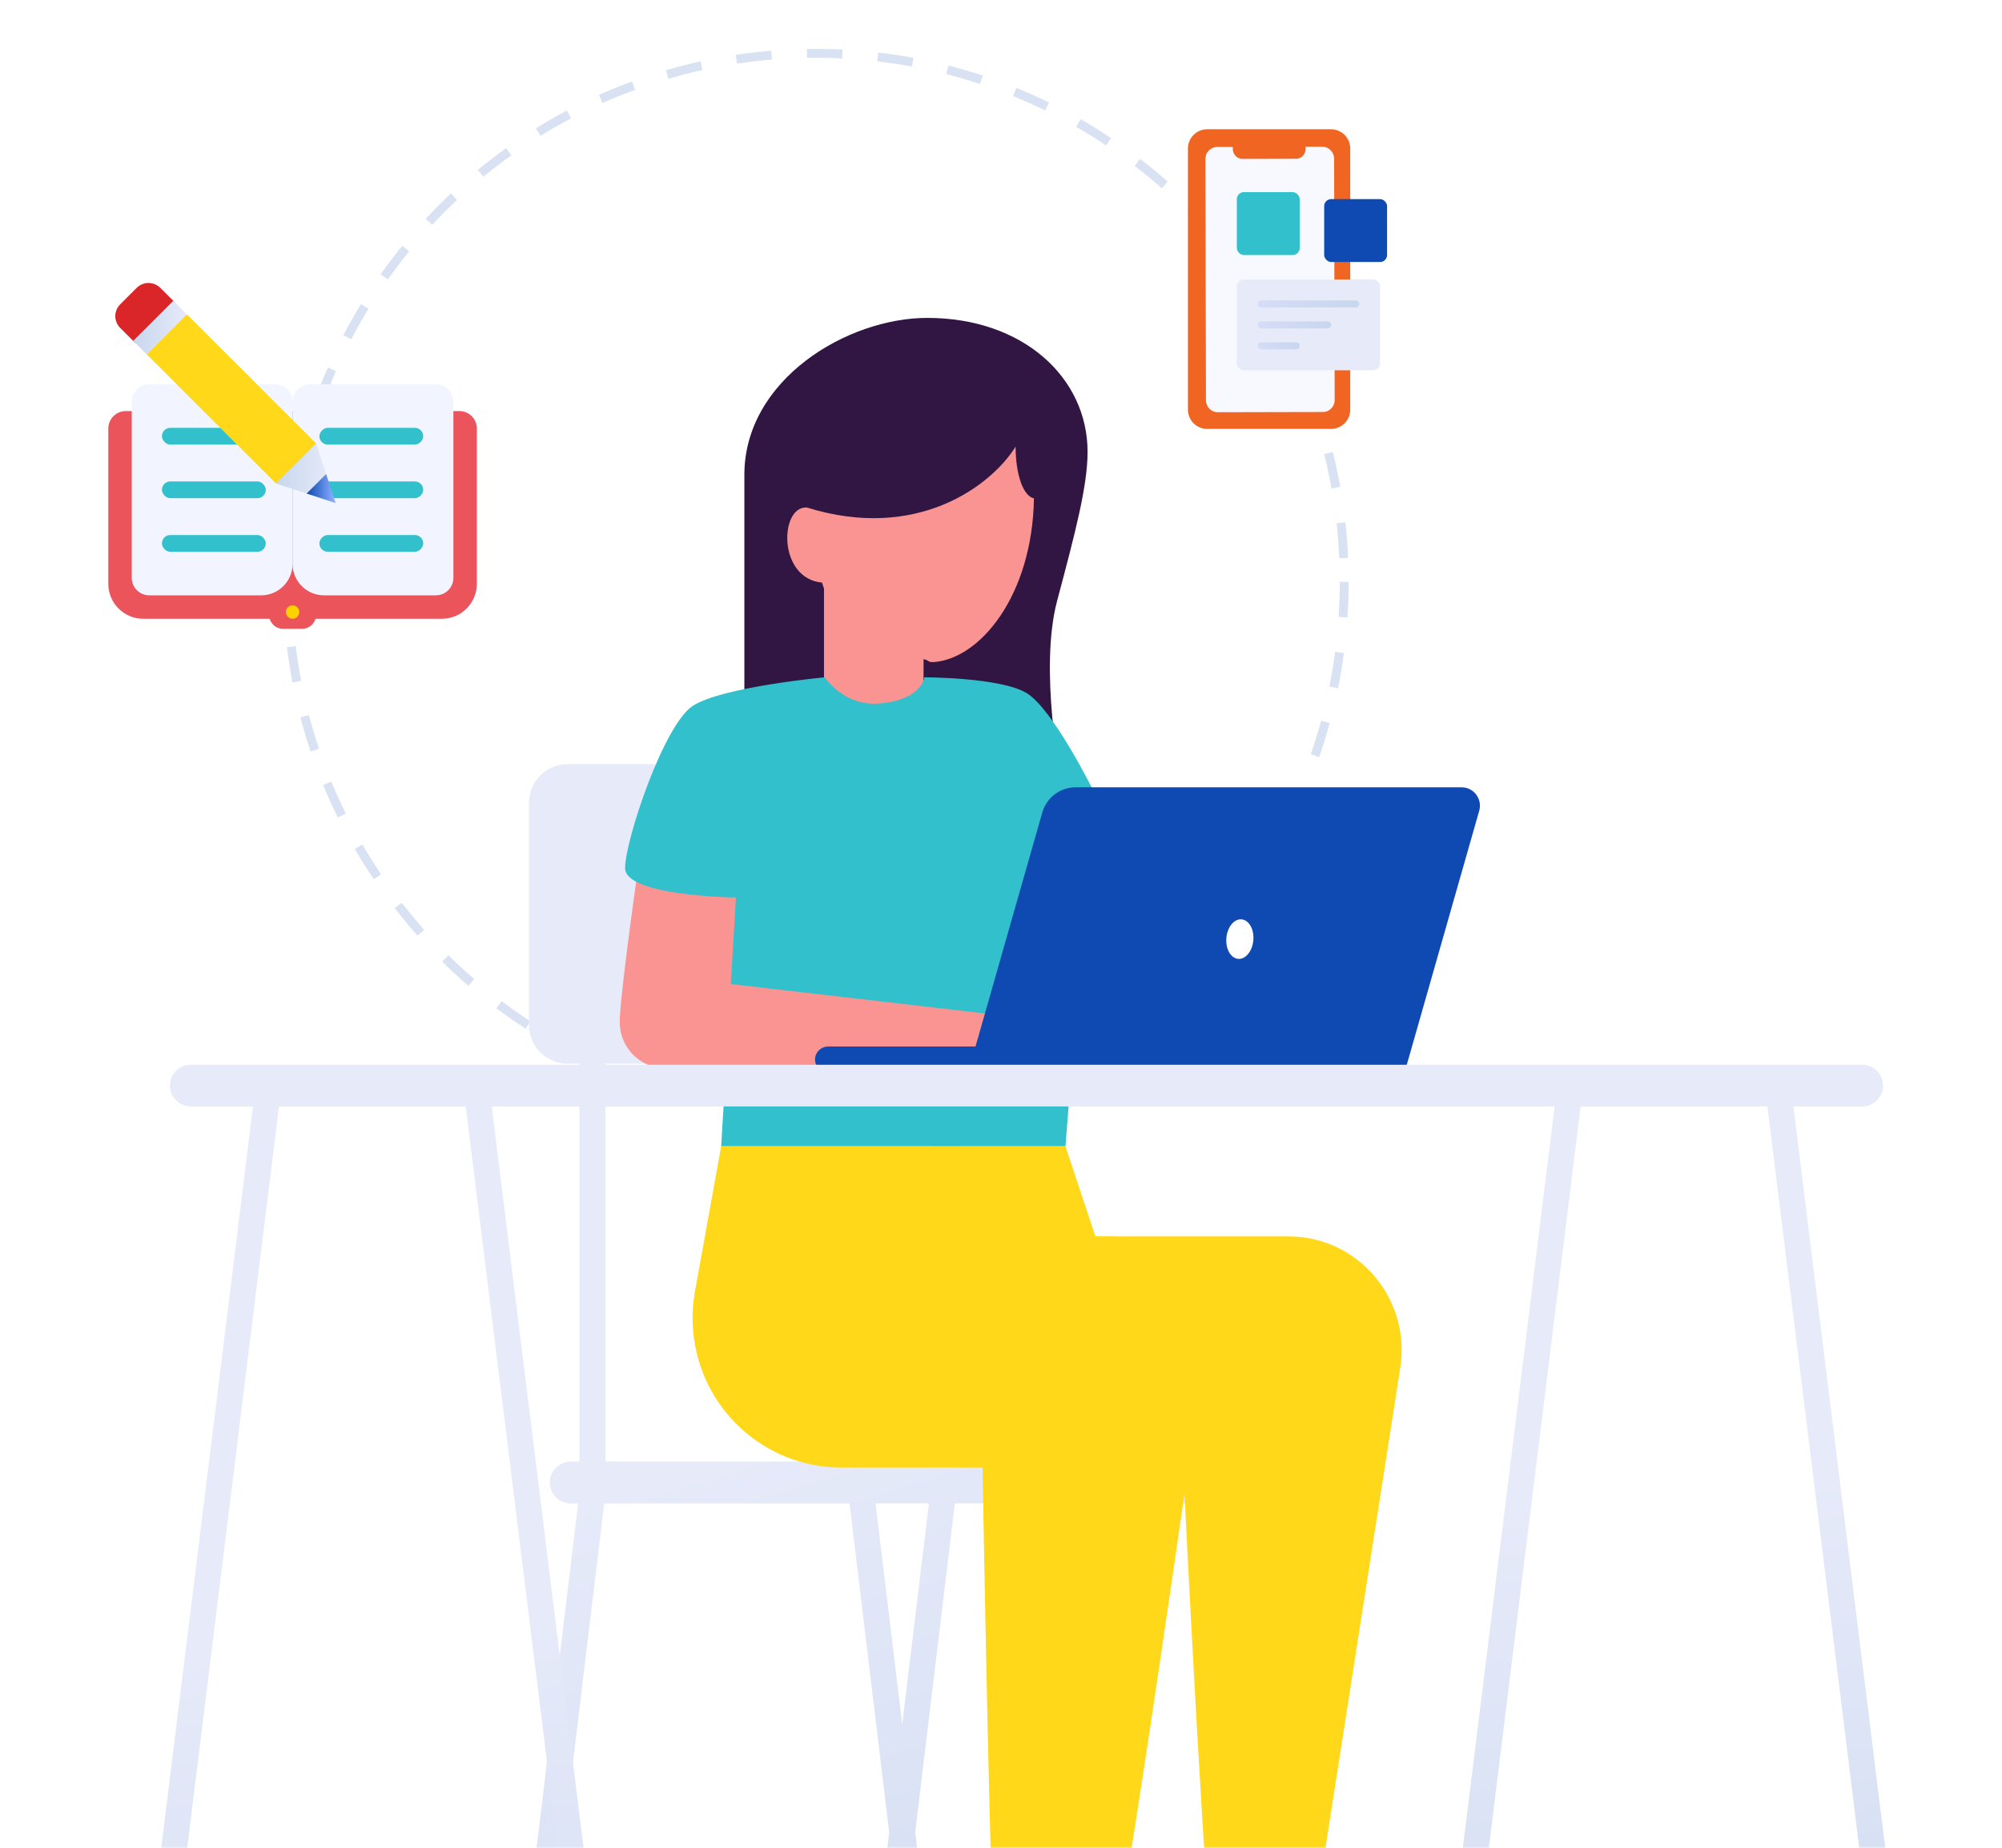 <svg width="573" height="529" viewBox="0 0 573 529" fill="none" xmlns="http://www.w3.org/2000/svg">
<mask id="mask0" style="mask-type:alpha" maskUnits="userSpaceOnUse" x="0" y="0" width="573" height="529">
<rect width="573" height="529" fill="#C4C4C4"/>
</mask>
<g mask="url(#mask0)">
<path opacity="0.3" d="M237.775 319L237.711 316.462C241.06 316.373 244.435 316.17 247.746 315.853L247.987 318.378C244.613 318.695 241.187 318.911 237.775 319ZM227.55 318.949C224.15 318.822 220.712 318.569 217.35 318.213L217.617 315.688C220.928 316.031 224.302 316.272 227.651 316.412L227.55 318.949ZM258.136 317.084L257.73 314.584C261.028 314.051 264.352 313.392 267.6 312.643L268.171 315.117C264.86 315.866 261.485 316.538 258.136 317.084ZM207.227 316.805C203.877 316.221 200.516 315.523 197.217 314.711L197.814 312.25C201.061 313.036 204.372 313.734 207.658 314.305L207.227 316.805ZM278.04 312.453L277.305 310.029C280.489 309.052 283.698 307.961 286.819 306.768L287.72 309.141C284.548 310.346 281.288 311.463 278.04 312.453ZM187.36 311.945C184.125 310.917 180.865 309.763 177.706 308.519L178.632 306.159C181.753 307.39 184.937 308.519 188.121 309.534L187.36 311.945ZM297.146 305.182L296.08 302.873C299.112 301.477 302.131 299.967 305.062 298.368L306.28 300.602C303.298 302.226 300.228 303.774 297.146 305.182ZM168.306 304.459C165.236 303.012 162.178 301.426 159.21 299.764L160.453 297.544C163.371 299.181 166.39 300.729 169.397 302.162L168.306 304.459ZM315.096 295.425L313.739 293.28C316.555 291.491 319.359 289.588 322.048 287.609L323.545 289.651C320.805 291.669 317.964 293.598 315.096 295.425ZM150.444 294.473C147.589 292.608 144.76 290.641 142.058 288.611L143.58 286.581C146.245 288.586 149.023 290.527 151.826 292.354L150.444 294.473ZM331.576 283.345L329.939 281.404C332.502 279.247 335.014 276.988 337.424 274.679L339.187 276.506C336.739 278.854 334.176 281.15 331.576 283.345ZM134.079 282.191C131.503 279.97 128.966 277.648 126.556 275.263L128.332 273.448C130.717 275.796 133.203 278.08 135.741 280.262L134.079 282.191ZM346.317 269.172L344.439 267.459C346.698 264.985 348.892 262.397 350.96 259.795L352.952 261.369C350.846 264.033 348.613 266.647 346.317 269.172ZM119.502 267.84C117.257 265.302 115.049 262.663 112.969 259.973L114.973 258.412C117.029 261.052 119.185 263.653 121.405 266.152L119.502 267.84ZM359.041 253.159L356.961 251.713C358.863 248.959 360.69 246.117 362.403 243.25L364.585 244.544C362.847 247.462 360.982 250.368 359.041 253.159ZM106.968 251.687C105.078 248.883 103.251 245.965 101.539 243.021L103.733 241.752C105.421 244.645 107.209 247.513 109.074 250.279L106.968 251.687ZM369.533 235.573L367.274 234.418C368.797 231.437 370.23 228.366 371.537 225.295L373.871 226.298C372.526 229.419 371.068 232.54 369.533 235.573ZM96.705 234.025C95.196 230.98 93.788 227.846 92.494 224.712L94.841 223.747C96.109 226.831 97.505 229.914 98.989 232.896L96.705 234.025ZM377.55 216.743L375.152 215.906C376.256 212.746 377.258 209.511 378.134 206.301L380.582 206.973C379.694 210.234 378.679 213.533 377.55 216.743ZM88.903 215.132C87.825 211.922 86.836 208.623 85.973 205.324L88.421 204.676C89.271 207.912 90.236 211.16 91.301 214.32L88.903 215.132ZM382.967 197.013L380.481 196.505C381.14 193.244 381.698 189.907 382.142 186.583L384.654 186.925C384.21 190.3 383.639 193.701 382.967 197.013ZM83.715 195.35C83.081 192.026 82.548 188.626 82.129 185.25L84.641 184.946C85.047 188.27 85.567 191.62 86.201 194.881L83.715 195.35ZM385.669 176.749L383.132 176.584C383.348 173.26 383.462 169.872 383.462 166.535H385.999C386.012 169.935 385.898 173.374 385.669 176.749ZM81.241 175.049C81.089 172.232 81.013 169.364 81 166.522C81 165.951 81 165.38 81.013 164.822L83.55 164.847C83.55 165.406 83.537 165.964 83.537 166.522C83.537 169.314 83.613 172.13 83.766 174.909L81.241 175.049ZM383.322 159.81C383.17 156.473 382.916 153.098 382.548 149.786L385.073 149.507C385.441 152.882 385.707 156.308 385.859 159.708L383.322 159.81ZM83.994 154.798L81.469 154.608C81.736 151.22 82.116 147.794 82.599 144.444L85.11 144.812C84.615 148.098 84.248 151.474 83.994 154.798ZM381.102 139.825C380.519 136.539 379.796 133.227 378.996 129.992L381.457 129.37C382.282 132.669 383.005 136.032 383.601 139.369L381.102 139.825ZM86.874 134.902L84.387 134.369C85.098 131.058 85.935 127.721 86.874 124.447L89.309 125.145C88.396 128.368 87.571 131.641 86.874 134.902ZM376.218 120.311C375.19 117.126 374.036 113.941 372.806 110.845L375.165 109.906C376.421 113.053 377.588 116.288 378.641 119.524L376.218 120.311ZM92.418 115.578L90.032 114.715C91.187 111.517 92.468 108.32 93.838 105.199L96.16 106.214C94.802 109.284 93.546 112.431 92.418 115.578ZM368.759 101.658C367.312 98.651 365.752 95.657 364.103 92.751L366.31 91.508C367.985 94.464 369.583 97.509 371.042 100.567L368.759 101.658ZM100.511 97.141L98.266 95.961C99.839 92.954 101.539 89.947 103.315 87.054L105.484 88.374C103.733 91.228 102.059 94.172 100.511 97.141ZM358.863 84.174C357.024 81.37 355.07 78.616 353.053 75.964L355.07 74.429C357.113 77.119 359.105 79.936 360.969 82.778L358.863 84.174ZM111.015 79.974L108.947 78.502C110.914 75.723 112.994 72.982 115.138 70.356L117.105 71.955C114.999 74.543 112.944 77.246 111.015 79.974ZM346.723 68.148C344.528 65.623 342.232 63.149 339.872 60.776L341.674 58.987C344.072 61.398 346.406 63.923 348.638 66.486L346.723 68.148ZM123.701 64.367L121.849 62.641C124.171 60.154 126.594 57.718 129.068 55.383L130.806 57.236C128.37 59.52 125.985 61.918 123.701 64.367ZM332.54 53.886C330.028 51.666 327.402 49.521 324.763 47.491L326.311 45.474C329 47.529 331.652 49.724 334.214 51.97L332.54 53.886ZM138.354 50.587L136.743 48.633C139.369 46.476 142.096 44.383 144.862 42.403L146.333 44.471C143.619 46.4 140.929 48.468 138.354 50.587ZM316.593 41.629C313.802 39.776 310.935 37.987 308.03 36.325L309.299 34.13C312.242 35.818 315.173 37.632 318.002 39.523L316.593 41.629ZM154.706 38.888L153.374 36.731C156.267 34.942 159.248 33.229 162.242 31.643L163.434 33.889C160.478 35.45 157.548 37.125 154.706 38.888ZM299.137 31.618C296.131 30.146 293.035 28.776 289.94 27.507L290.891 25.159C294.038 26.441 297.184 27.849 300.241 29.334L299.137 31.618ZM172.454 29.486L171.426 27.164C174.522 25.781 177.706 24.487 180.89 23.32L181.766 25.705C178.619 26.86 175.486 28.128 172.454 29.486ZM280.476 24.043C277.305 23.002 274.057 22.051 270.822 21.213L271.456 18.752C274.755 19.602 278.053 20.566 281.275 21.619L280.476 24.043ZM191.306 22.546L190.595 20.109C193.855 19.158 197.192 18.295 200.503 17.572L201.049 20.046C197.801 20.769 194.515 21.607 191.306 22.546ZM261.003 19.056C257.73 18.447 254.381 17.94 251.057 17.559L251.349 15.034C254.723 15.427 258.123 15.935 261.46 16.556L261.003 19.056ZM210.944 18.219L210.563 15.706C213.925 15.199 217.337 14.806 220.725 14.514L220.94 17.039C217.604 17.331 214.242 17.724 210.944 18.219ZM241.035 16.721C237.686 16.556 234.311 16.506 230.975 16.556L230.937 14.019C234.324 13.968 237.762 14.019 241.162 14.184L241.035 16.721Z" fill="#809FD7"/>
<path fill-rule="evenodd" clip-rule="evenodd" d="M274.528 304.471H277.9C284.016 304.471 288.943 299.522 288.943 293.406V229.782C288.943 223.687 283.994 218.738 277.9 218.738H162.451C156.356 218.738 151.407 223.687 151.407 229.782V293.406C151.407 299.522 156.356 304.471 162.451 304.471H165.844V418.385H173.3V304.471H267.072V418.385H274.528V304.471ZM170.382 451.537L172.932 430.358H173.451H243.148L246.736 460.16L254.502 524.536L243.148 618.66H250.583L258.219 555.35L258.99 561.735L262.707 592.618L265.862 618.66H273.297L266.446 561.735L262.707 530.852L261.941 524.494L273.296 430.358H343.512L348.613 472.501L366.226 618.66H373.682L356.155 473.322L350.968 430.358H354.102C357.409 430.358 360.089 427.678 360.089 424.372C360.089 421.065 357.409 418.385 354.102 418.385H251.75H173.451H163.359C160.052 418.385 157.372 421.065 157.372 424.372C157.372 427.678 160.052 430.358 163.359 430.358H165.476L163.013 450.694L142.763 618.66H150.219L170.382 451.537ZM254.3 461.025L250.583 430.358H251.75H265.862L258.228 493.649L254.3 461.025Z" fill="url(#paint0_linear)"/>
<path d="M311.278 129.358C311.278 108.176 292.918 91 265.386 91C242.525 91 213.046 108.619 213.046 135.963C213.046 161.4 213.046 210.926 213.046 210.926L303.62 223C303.62 223 297.354 191.556 302.556 172.016C307.759 152.475 311.278 139.101 311.278 129.358Z" fill="#311643"/>
<path d="M182.386 250.29C182.386 250.29 176.622 290.608 177.484 293.467C178.347 296.325 210.157 289.401 210.157 289.401L211.713 249.316L182.386 250.29Z" fill="#F99492"/>
<path d="M290.684 127.837C283.739 139.011 262.519 155.106 230.96 145.284C230.863 145.265 230.767 145.265 230.651 145.265C223.147 145.265 222.626 165.585 235.261 166.768C235.454 167.369 235.647 167.933 235.84 168.459V201.511H264.333V188.666C266.32 189.211 265.414 189.53 267.151 189.53C280.448 188.666 295.467 170.556 295.93 142.667C292.766 141.972 290.684 135.631 290.684 127.837Z" fill="#F99492"/>
<path d="M249.794 353.923V355.342C249.773 391.087 278.553 420.076 314.065 420.076H338.638C338.638 420.076 345.538 561.211 348.063 568.601C350.588 575.992 372.327 574.128 373.19 568.601C374.052 563.075 400.771 391.51 400.771 391.51C403.842 371.753 388.674 353.923 368.814 353.923H249.794Z" fill="#FFD81A"/>
<path d="M198.375 380.901C200.248 403.05 218.656 420.076 240.746 420.076H281.223C281.223 420.076 283.601 564.239 285.347 568.601C287.093 572.963 313.142 574.848 316.613 568.601C320.084 562.354 343.899 393.394 343.899 393.394C347.118 372.664 337.353 353.923 316.504 353.923H313.517L304.933 328.089H206.412L198.922 369.614C198.249 373.341 198.06 377.132 198.375 380.901Z" fill="#FFD81A"/>
<path d="M293.825 198.389C286.336 193.878 264.519 193.878 264.519 193.878C264.519 194.937 262.773 200.4 251.875 201.374C241.482 202.306 236.07 193.878 236.07 193.878C236.07 193.878 206.496 196.631 198.228 202.094C189.96 207.558 178.915 240.486 178.915 248.511C178.915 256.537 210.64 256.918 210.64 256.918L206.412 328.089H304.954L312.949 226.383C312.949 226.383 301.336 202.899 293.825 198.389Z" fill="#32C1CC"/>
<path d="M190.402 305.77H298.517V292.027L191.896 279.682C184.175 278.793 177.4 284.87 177.4 292.684C177.4 299.905 183.228 305.77 190.402 305.77Z" fill="#F99492"/>
<path d="M418.329 225.367H307.858C303.418 225.367 299.526 228.31 298.306 232.609L279.204 299.566H237.043C235.045 299.566 233.341 301.133 233.277 303.123C233.193 305.22 234.876 306.956 236.959 306.956H289.891H402.024L423.378 232.058C424.325 228.712 421.8 225.367 418.329 225.367Z" fill="#0F4AB2"/>
<path d="M358.72 269.161C358.993 266.038 357.488 263.354 355.358 263.166C353.228 262.977 351.28 265.356 351.008 268.478C350.735 271.6 352.24 274.284 354.37 274.473C356.5 274.661 358.447 272.283 358.72 269.161Z" fill="white"/>
<path fill-rule="evenodd" clip-rule="evenodd" d="M154.12 304.792H532.986C536.283 304.792 538.955 307.462 538.955 310.756C538.955 314.051 536.283 316.721 532.986 316.721L513.291 316.721L518.635 359.783L550.72 618.999H543.286L511.265 360.408L505.857 316.721H452.394L414.986 618.999H407.552L444.96 316.721L154.12 316.721H140.739L149.918 390.853L178.168 618.999H170.734L142.57 391.477L133.304 316.721H79.842L69.844 397.592L42.434 618.999H35L62.324 398.238L72.408 316.721H54.609C51.312 316.721 48.64 314.051 48.64 310.756C48.64 307.462 51.312 304.792 54.609 304.792H76.998H154.12Z" fill="url(#paint1_linear)"/>
<path d="M31 122.671C31 119.91 33.239 117.671 36 117.671H131.479C134.241 117.671 136.479 119.91 136.479 122.671V167.123C136.479 172.646 132.002 177.123 126.479 177.123H41C35.477 177.123 31 172.646 31 167.123V122.671Z" fill="#EC545C"/>
<path d="M77.027 173.288H90.452V176C90.452 178.209 88.661 180 86.452 180H81.027C78.818 180 77.027 178.209 77.027 176V173.288Z" fill="#EC545C"/>
<circle cx="83.74" cy="175.206" r="1.918" fill="#FDD200"/>
<path d="M37.712 115C37.712 112.239 39.95 110 42.712 110H78.739C81.501 110 83.739 112.239 83.739 115V161.411C83.739 166.382 79.71 170.411 74.739 170.411H42.712C39.95 170.411 37.712 168.172 37.712 165.411V115Z" fill="#F2F5FF"/>
<rect x="46.343" y="122.466" width="29.726" height="4.795" rx="2.397" fill="#32C1CC"/>
<rect x="46.343" y="137.808" width="29.726" height="4.795" rx="2.397" fill="#32C1CC"/>
<rect x="46.343" y="153.151" width="29.726" height="4.795" rx="2.397" fill="#32C1CC"/>
<path d="M129.768 115C129.768 112.239 127.529 110 124.768 110H88.74C85.979 110 83.74 112.239 83.74 115V161.411C83.74 166.382 87.77 170.411 92.74 170.411H124.768C127.529 170.411 129.768 168.172 129.768 165.411V115Z" fill="#F2F5FF"/>
<rect width="29.726" height="4.795" rx="2.397" transform="matrix(-1 0 0 1 121.137 122.466)" fill="#32C1CC"/>
<rect width="29.726" height="4.795" rx="2.397" transform="matrix(-1 0 0 1 121.137 137.808)" fill="#32C1CC"/>
<rect width="29.726" height="4.795" rx="2.397" transform="matrix(-1 0 0 1 121.137 153.151)" fill="#32C1CC"/>
<path d="M380.942 37H345.514C342.469 37 340 39.469 340 42.514V117.266C340 120.312 342.469 122.78 345.514 122.78H380.942C383.987 122.78 386.456 120.312 386.456 117.266V42.514C386.456 39.469 383.987 37 380.942 37Z" fill="#F16522"/>
<path d="M378.495 42L373.687 42.011V42.608C373.688 42.981 373.618 43.349 373.48 43.693C373.343 44.037 373.141 44.35 372.886 44.614C372.631 44.878 372.329 45.087 371.996 45.23C371.662 45.373 371.305 45.448 370.944 45.448L355.601 45.482C355.24 45.483 354.882 45.411 354.549 45.269C354.215 45.127 353.911 44.919 353.656 44.657C353.4 44.394 353.197 44.082 353.058 43.739C352.919 43.395 352.847 43.027 352.846 42.655V42.058L348.33 42.068C347.892 42.069 347.458 42.159 347.053 42.333C346.648 42.507 346.281 42.761 345.972 43.081C345.662 43.402 345.417 43.782 345.251 44.2C345.084 44.618 344.999 45.066 345 45.518L345.161 114.565C345.162 115.017 345.249 115.464 345.417 115.881C345.585 116.298 345.832 116.677 346.142 116.996C346.453 117.315 346.821 117.568 347.226 117.74C347.631 117.913 348.066 118.001 348.504 118L378.669 117.934C379.107 117.933 379.541 117.843 379.946 117.669C380.351 117.495 380.718 117.24 381.028 116.92C381.337 116.6 381.582 116.22 381.749 115.801C381.916 115.383 382.001 114.935 382 114.483L381.84 45.436C381.839 44.984 381.752 44.537 381.583 44.12C381.415 43.702 381.168 43.323 380.858 43.004C380.547 42.685 380.179 42.432 379.773 42.26C379.368 42.087 378.933 41.999 378.495 42Z" fill="#F8F8FF"/>
<rect x="354" y="55" width="18" height="18" rx="2" fill="#32C1CC"/>
<g filter="url(#filter0_d)">
<rect x="377" y="55" width="18" height="18" rx="2" fill="#0F4AB2"/>
</g>
<rect x="354" y="80" width="41" height="26" rx="2" fill="#E6EAF9"/>
<path d="M360 87C360 86.448 360.448 86 361 86H388C388.552 86 389 86.448 389 87C389 87.552 388.552 88 388 88H361C360.448 88 360 87.552 360 87Z" fill="url(#paint2_linear)"/>
<path d="M360 93C360 92.448 360.448 92 361 92H380C380.552 92 381 92.448 381 93C381 93.552 380.552 94 380 94H361C360.448 94 360 93.552 360 93Z" fill="url(#paint3_linear)"/>
<path d="M360 99C360 98.448 360.448 98 361 98H371C371.552 98 372 98.448 372 99C372 99.552 371.552 100 371 100H361C360.448 100 360 99.552 360 99Z" fill="url(#paint4_linear)"/>
</g>
<g filter="url(#filter1_d)">
<path d="M95.474 120.944L98.347 129.695L99.548 136.477L92.758 135.277L83.997 132.407L87.958 124.901L95.474 120.944Z" fill="url(#paint5_linear)"/>
<path d="M58.453 83.957L46.977 95.42L84 132.399L95.476 120.937L58.453 83.957Z" fill="#FFD81A"/>
<path d="M92.759 135.277L98.347 129.696L101.072 138L92.759 135.277Z" fill="url(#paint6_linear)"/>
<path d="M43.719 92.176L55.196 80.712L50.876 76.397C50.433 75.954 49.907 75.603 49.327 75.363C48.748 75.123 48.127 75 47.5 75C46.873 75 46.252 75.123 45.673 75.363C45.093 75.603 44.567 75.954 44.124 76.397L39.399 81.116C38.956 81.559 38.604 82.085 38.364 82.663C38.124 83.242 38 83.862 38 84.489C38 85.115 38.124 85.735 38.364 86.314C38.604 86.892 38.956 87.418 39.399 87.861L43.719 92.176Z" fill="#DA2629"/>
<path d="M54.604 80.114L43.129 91.574L46.977 95.417L58.452 83.957L54.604 80.114Z" fill="url(#paint7_linear)"/>
</g>
<defs>
<filter id="filter0_d" x="373" y="51" width="30" height="30" filterUnits="userSpaceOnUse" color-interpolation-filters="sRGB">
<feFlood flood-opacity="0" result="BackgroundImageFix"/>
<feColorMatrix in="SourceAlpha" type="matrix" values="0 0 0 0 0 0 0 0 0 0 0 0 0 0 0 0 0 0 127 0" result="hardAlpha"/>
<feOffset dx="2" dy="2"/>
<feGaussianBlur stdDeviation="3"/>
<feColorMatrix type="matrix" values="0 0 0 0 0.097 0 0 0 0 0.258 0 0 0 0 0.829 0 0 0 0.42 0"/>
<feBlend mode="normal" in2="BackgroundImageFix" result="effect1_dropShadow"/>
<feBlend mode="normal" in="SourceGraphic" in2="effect1_dropShadow" result="shape"/>
</filter>
<filter id="filter1_d" x="22" y="70" width="85.072" height="85" filterUnits="userSpaceOnUse" color-interpolation-filters="sRGB">
<feFlood flood-opacity="0" result="BackgroundImageFix"/>
<feColorMatrix in="SourceAlpha" type="matrix" values="0 0 0 0 0 0 0 0 0 0 0 0 0 0 0 0 0 0 127 0" result="hardAlpha"/>
<feOffset dx="-5" dy="6"/>
<feGaussianBlur stdDeviation="5.5"/>
<feColorMatrix type="matrix" values="0 0 0 0 0.314 0 0 0 0 0.553 0 0 0 0 0.839 0 0 0 0.6 0"/>
<feBlend mode="normal" in2="BackgroundImageFix" result="effect1_dropShadow"/>
<feBlend mode="normal" in="SourceGraphic" in2="effect1_dropShadow" result="shape"/>
</filter>
<linearGradient id="paint0_linear" x1="246.676" y1="405.502" x2="328.833" y2="670.176" gradientUnits="userSpaceOnUse">
<stop stop-color="#E6EAF9"/>
<stop offset="1" stop-color="#C8D7ED"/>
</linearGradient>
<linearGradient id="paint1_linear" x1="267.074" y1="451.527" x2="291.676" y2="676.824" gradientUnits="userSpaceOnUse">
<stop stop-color="#E6EAF9"/>
<stop offset="1" stop-color="#C8D7ED"/>
</linearGradient>
<linearGradient id="paint2_linear" x1="360" y1="87" x2="389" y2="87" gradientUnits="userSpaceOnUse">
<stop stop-color="#D5DCF7"/>
<stop offset="1" stop-color="#C8D7ED"/>
</linearGradient>
<linearGradient id="paint3_linear" x1="360" y1="93" x2="381" y2="93" gradientUnits="userSpaceOnUse">
<stop stop-color="#D5DCF7"/>
<stop offset="1" stop-color="#C8D7ED"/>
</linearGradient>
<linearGradient id="paint4_linear" x1="360" y1="99" x2="372" y2="99" gradientUnits="userSpaceOnUse">
<stop stop-color="#D5DCF7"/>
<stop offset="1" stop-color="#C8D7ED"/>
</linearGradient>
<linearGradient id="paint5_linear" x1="99.548" y1="128.71" x2="83.997" y2="128.71" gradientUnits="userSpaceOnUse">
<stop stop-color="#E6EAF9"/>
<stop offset="1" stop-color="#C8D7ED"/>
</linearGradient>
<linearGradient id="paint6_linear" x1="101.072" y1="133.848" x2="92.759" y2="133.848" gradientUnits="userSpaceOnUse">
<stop offset="0.05" stop-color="#89AEFF"/>
<stop offset="1" stop-color="#0F4AB2"/>
</linearGradient>
<linearGradient id="paint7_linear" x1="58.452" y1="87.766" x2="43.129" y2="87.766" gradientUnits="userSpaceOnUse">
<stop stop-color="#E6EAF9"/>
<stop offset="1" stop-color="#C8D7ED"/>
</linearGradient>
</defs>
</svg>
